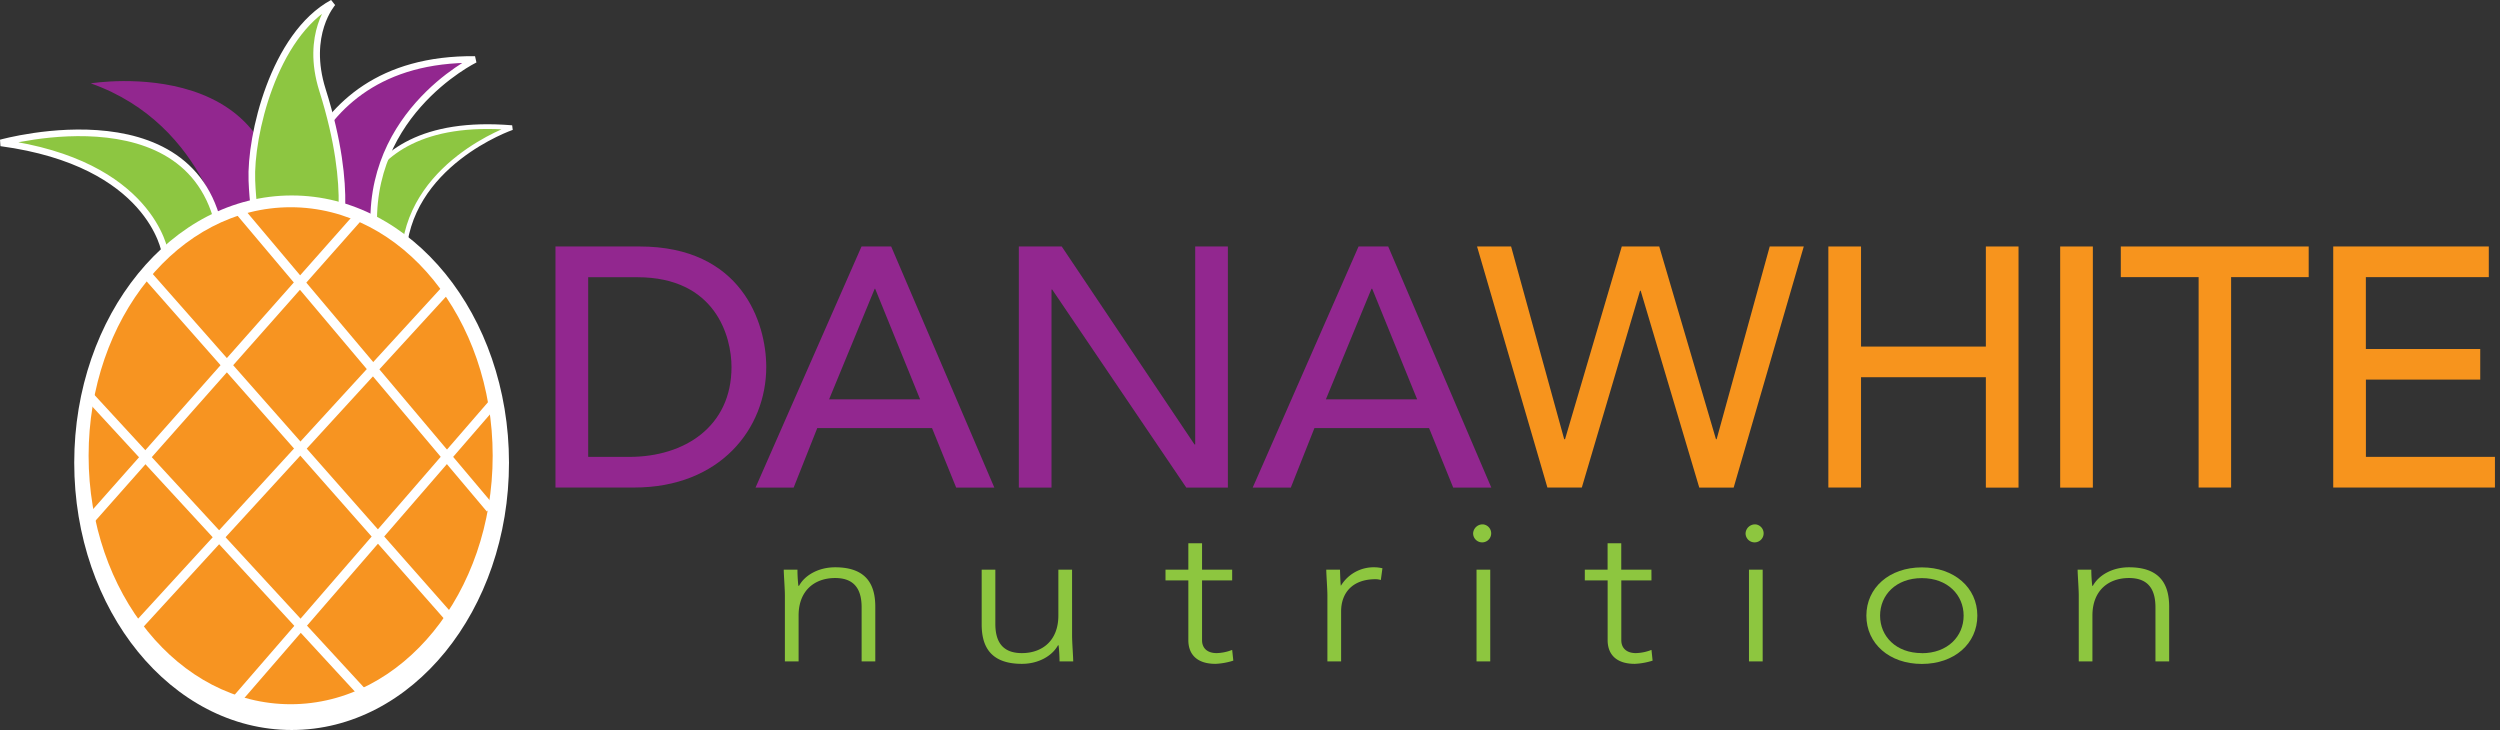 <svg id="Layer_1" data-name="Layer 1" xmlns="http://www.w3.org/2000/svg" viewBox="0 0 528.74 154.39"><rect x="0" y="0" width="528.74" height="154.39" fill="#333333" stroke="none"/><defs><style>.cls-1,.cls-4{fill:#92278f;}.cls-2,.cls-3{fill:#8dc641;}.cls-2,.cls-3,.cls-4,.cls-8{stroke:#fff;}.cls-2,.cls-4{stroke-width:1.4px;}.cls-5{fill:#f7941d;}.cls-6{fill:#f79421;}.cls-7{fill:#fff;}.cls-8{fill:none;stroke-width:2px;}.cls-9{fill:#8dc63f;}</style></defs><path class="cls-1" d="M48.06,52.44s-3.9-26-28.86-34.81c0,0,44.14-7.28,39.73,34.78C58.93,52.41,50.31,52.4,48.06,52.44Z"/><path class="cls-2" d="M34.88,53.34S32,34.51.19,30.22c0,0,44.31-12.47,46.85,23C36.41,53.68,37.25,53.15,34.88,53.34Z"/><path class="cls-3" d="M73.64,54.7S70.46,23.88,108.28,27c0,0-22.4,7.69-22.93,27.71Z"/><path class="cls-4" d="M60.23,52.33s.17-40.14,40.23-39.75c0,0-24.95,12.16-21,39.85Z"/><path class="cls-2" d="M53.27,38.18C52.9,28.79,57.83,7.43,70.36.61c0,0-5.89,6.62-2.15,18.46,6.9,21.87,3.05,32.22,3.05,32.22l-15.9.12S53.64,47.56,53.27,38.18Z"/><path class="cls-1" d="M117.48,52.13h17.79c21.53,0,26.79,16.06,26.79,25.49,0,13-9.73,25.49-27.94,25.49H117.48Zm6.92,44.5h8.71c11.66,0,21.6-6.41,21.6-19,0-6.48-3.38-19-19.94-19H124.4Z"/><path class="cls-1" d="M182.21,52.13h6.27l21.82,51h-8.07l-5.11-12.6H172.85l-5,12.6h-8.06ZM194.6,84.46l-9.51-23.4H185l-9.65,23.4Z"/><path class="cls-1" d="M215.48,52.13h9.07L252.63,94h.15V52.13h6.91v51H250.9l-28.37-41.9h-.14v41.9h-6.91Z"/><path class="cls-1" d="M287.33,52.13h6.27l21.81,51h-8.06l-5.11-12.6H278l-5,12.6h-8.06Zm12.39,32.33-9.51-23.4h-.14l-9.65,23.4Z"/><path class="cls-5" d="M312.39,52.13h7.2l11.23,40.76H331l12-40.76h7.92l12,40.76h.14l11.23-40.76h7.2l-14.83,51h-7.27L347,61.49h-.14l-12.31,41.62h-7.28Z"/><path class="cls-5" d="M386.69,52.13h6.91V73.3H420V52.13h6.91v51H420V79.78H393.6v23.33h-6.91Z"/><path class="cls-5" d="M435.72,52.13h6.91v51h-6.91Z"/><path class="cls-5" d="M465,58.61H448.54V52.13h39.74v6.48H471.87v44.5H465Z"/><path class="cls-5" d="M493.47,52.13h32.9v6.48h-26v15.2h24.19v6.48H500.38V96.63h27.29v6.48h-34.2Z"/><path class="cls-6" d="M104.2,96.38c0-29-19.13-52.55-42.73-52.55S18.74,67.36,18.74,96.38s19.13,52.56,42.73,52.56S104.2,125.41,104.2,96.38Z"/><path class="cls-7" d="M107.65,97.86c0-31.22-20.57-56.52-45.95-56.52s-46,25.3-46,56.52,20.58,56.53,46,56.53S107.65,129.08,107.65,97.86Z"/><path class="cls-6" d="M104.2,96.38c0-29-19.13-52.55-42.73-52.55S18.74,67.36,18.74,96.38s19.13,52.56,42.73,52.56S104.2,125.41,104.2,96.38Z"/><line class="cls-8" x1="18.83" y1="83.76" x2="78.65" y2="148.69"/><line class="cls-8" x1="30.38" y1="57.28" x2="96.25" y2="131.98"/><line class="cls-8" x1="50.32" y1="44.17" x2="103.72" y2="107.53"/><line class="cls-8" x1="18.15" y1="110.93" x2="75.87" y2="45.74"/><line class="cls-8" x1="27.66" y1="134.02" x2="94.44" y2="61.13"/><line class="cls-8" x1="48.03" y1="150.31" x2="105.07" y2="84.44"/><path class="cls-9" d="M166,125.94c0-1.42-.24-4.45-.24-5.46h2.9a31.15,31.15,0,0,0,.19,3.41H169c1.15-2.15,4-3.91,7.63-3.91,7,0,8.49,4.12,8.49,8.36v11.55h-2.89V128.47c0-3.16-1-6.22-5.6-6.22-4.3,0-7.73,2.6-7.73,7.94v9.7H166Z"/><path class="cls-9" d="M226.74,134.43c0,1.43.24,4.45.24,5.46h-2.89a32.84,32.84,0,0,0-.2-3.4h-.14c-1.16,2.14-4,3.91-7.63,3.91-7,0-8.5-4.12-8.5-8.36V120.48h2.89v11.43c0,3.15,1,6.22,5.61,6.22,4.29,0,7.72-2.61,7.72-7.94v-9.71h2.9Z"/><path class="cls-9" d="M260.6,122.75h-6.37V135.4c0,1.72,1.15,2.73,3.09,2.73a9.61,9.61,0,0,0,3.28-.68l.24,2.27a14.23,14.23,0,0,1-3.77.68c-4.15,0-5.74-2.23-5.74-5V122.75H246.5v-2.27h4.83V114.9h2.9v5.58h6.37Z"/><path class="cls-9" d="M280.74,125.94c0-1.42-.24-4.45-.24-5.46h2.9c.05,1.43.1,3,.19,3.41a8.09,8.09,0,0,1,7.1-3.91,7.52,7.52,0,0,1,1.69.21l-.34,2.48a3.89,3.89,0,0,0-1.11-.17c-5,0-7.29,3-7.29,6.81v10.58h-2.9Z"/><path class="cls-9" d="M313.73,110.91a1.91,1.91,0,1,1-2.17,1.89A2,2,0,0,1,313.73,110.91Zm-1.45,9.57h2.9v19.41h-2.9Z"/><path class="cls-9" d="M349.28,122.75H342.9V135.4c0,1.72,1.16,2.73,3.09,2.73a9.71,9.71,0,0,0,3.29-.68l.24,2.27a14.31,14.31,0,0,1-3.77.68c-4.15,0-5.74-2.23-5.74-5V122.75h-4.83v-2.27H340V114.9h2.89v5.58h6.38Z"/><path class="cls-9" d="M371.35,110.91a1.91,1.91,0,1,1-2.17,1.89A2,2,0,0,1,371.35,110.91Zm-1.45,9.57h2.9v19.41h-2.9Z"/><path class="cls-9" d="M406.46,120c6.86,0,11.74,4.28,11.74,10.21s-4.88,10.21-11.74,10.21-11.73-4.29-11.73-10.21S399.61,120,406.46,120Zm0,18.15c5.46,0,8.84-3.57,8.84-7.94s-3.38-7.94-8.84-7.94-8.83,3.57-8.83,7.94S401,138.13,406.46,138.13Z"/><path class="cls-9" d="M439.65,125.94c0-1.42-.24-4.45-.24-5.46h2.89a33.1,33.1,0,0,0,.2,3.41h.14c1.16-2.15,4-3.91,7.63-3.91,7,0,8.5,4.12,8.5,8.36v11.55h-2.9V128.47c0-3.16-1-6.22-5.6-6.22-4.3,0-7.73,2.6-7.73,7.94v9.7h-2.89Z"/></svg>